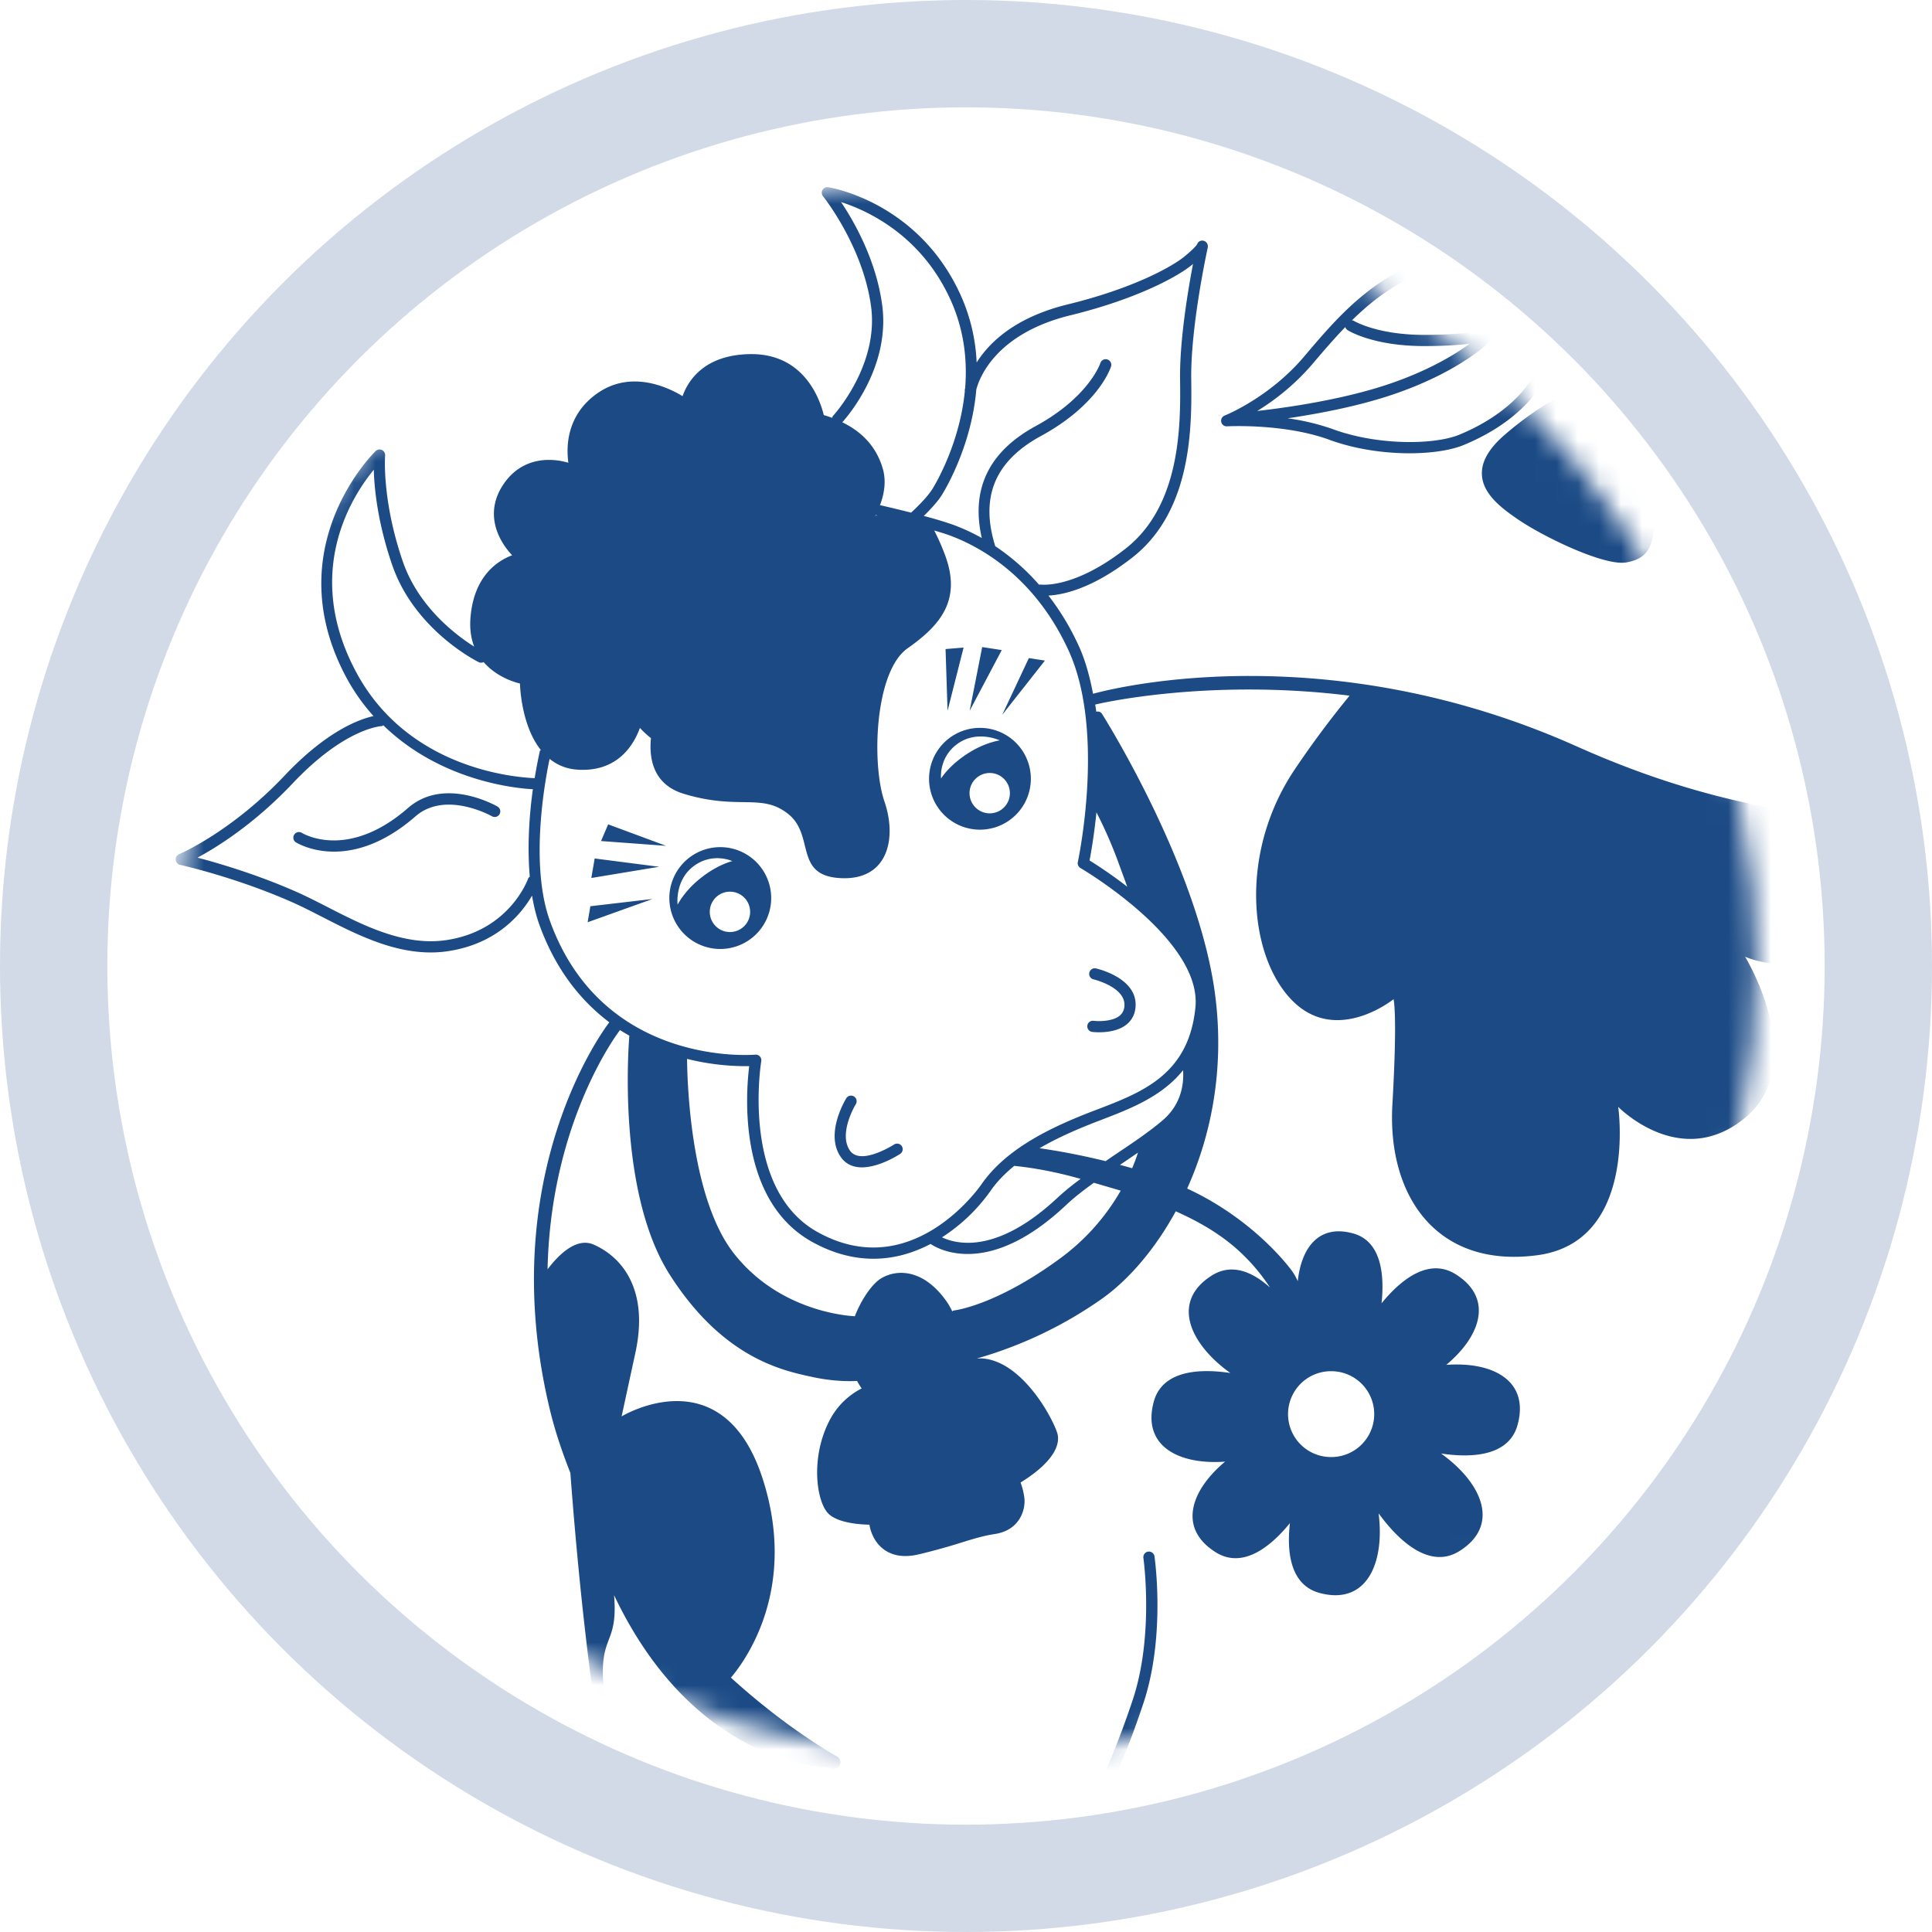 <svg width="90" height="90" fill="none" xmlns="http://www.w3.org/2000/svg"><circle opacity=".2" cx="45" cy="45" r="42.5" stroke="#1B4A85" stroke-width="5"/><mask id="a" maskUnits="userSpaceOnUse" x="8" y="8" width="74" height="74"><circle cx="45" cy="45" r="36.818" fill="#C4C4C4"/></mask><g mask="url(#a)" fill="#1B4A85"><path d="M45.743 63.543c-1.624-.123-3.585.736-3.585.736s-2.483.429-3.31 2.053c-.827 1.624-.552 3.493-.092 3.983.295.315 1.23.549 2.707.42l-.715.224s.184 1.624 1.992 1.195c1.808-.43 2.543-.797 3.555-.95 1.01-.153 1.194-.95 1.164-1.348-.03-.387-.23-.88-.242-.91 1.326-.774 1.952-1.59 1.774-2.124-.276-.828-1.624-3.156-3.248-3.28zm10.602-17.13c-.766-6.006-5.24-13.023-5.24-13.023l-.24-.216s.042.495.042 1.14v2.733s.452.365.818 1.312c.366.946 1.226 3.592 1.226 3.592s1.721 1.14 2.667 3.227c.947 2.087-.387 4.001-.387 4.001s.215.84-.021 1.937c-.237 1.097-1.915 2.194-1.915 2.194s0 .452-.151.753c-.15.301-1.118 2.775-4.022 4.883-2.117 1.536-4.026 2.177-4.914 2.414a3.198 3.198 0 00-.304-.544c-1.011-1.471-2.114-1.41-2.727-1.042-.428.257-.96 1.059-1.23 1.923l-.057-.115s-3.585-.061-5.914-3.033c-2.33-2.973-2.237-9.439-2.237-9.439l-2.069-.89-.076-.09s-.644 7.231 1.808 11.092c2.451 3.862 5.209 4.382 6.435 4.659 1.225.275 2.145.183 2.145.183l.07-.079c.186.419.39.661.39.661l3.768-1.042s.06-.123.121-.321l.033.015s3.432-.613 6.802-3.003c3.371-2.39 5.945-7.875 5.18-13.882z"/><path d="M14.063 38.799a.26.26 0 10-.275.443c.052.03.714.43 1.771.43.982 0 2.304-.344 3.794-1.642 1.401-1.222 3.541-.018 3.562-.006a.26.26 0 00.26-.452c-.1-.058-2.482-1.402-4.165.065-2.79 2.433-4.86 1.214-4.947 1.162zM53.484 72.28a.261.261 0 00-.22.296c.005.035.504 3.61-.498 6.613-.742 2.227-1.356 3.5-1.362 3.513a.261.261 0 00.12.348l.012.005a.26.26 0 00.337-.126c.026-.052.633-1.313 1.388-3.575 1.041-3.122.54-6.702.519-6.853a.261.261 0 00-.296-.22zm3.68-52.42c.026-.002 2.666-.142 4.767.628 1.198.439 2.543.627 3.728.627 1.03 0 1.94-.142 2.528-.386 2.736-1.133 3.575-2.76 3.61-2.829a.26.26 0 00-.466-.234c-.009.016-.802 1.529-3.343 2.581-1.178.488-3.822.505-5.878-.248a10.66 10.66 0 00-2.128-.513c1.456-.215 3.301-.564 4.91-1.11 3.275-1.112 4.649-2.584 4.706-2.645a.26.26 0 00-.291-.417c-.007.002-.749.286-2.966.286-2.203 0-3.277-.654-3.292-.664-.022-.014-.048-.006-.072-.012 1.249-1.228 2.735-2.27 4.886-2.7 3.144-.627 5.218 2.933 5.238 2.97a.26.26 0 00.453-.258c-.09-.162-2.278-3.927-5.793-3.223-3.451.69-5.336 2.918-7.012 4.899-1.62 1.914-3.675 2.737-3.695 2.745a.26.26 0 00.11.503zm3.996-2.927c.485-.574.98-1.149 1.51-1.698a.252.252 0 00.099.14c.047.032 1.194.746 3.572.746.943 0 1.632-.05 2.123-.11-.7.513-1.913 1.25-3.739 1.871-2.142.727-4.694 1.096-6.16 1.263a10.86 10.86 0 002.595-2.212zm14.115 53.794a.261.261 0 00-.486-.188c-.047.12-1.095 3.008 3.47 8.243a159.446 159.446 0 005.329 5.784l.614-.114a161.26 161.26 0 01-5.551-6.013c-4.317-4.95-3.39-7.673-3.376-7.712zm32.816-42.82c-.693-6.408-4.126-6.657-5.97-6.79-.763-.055-1.796.04-3.102.16-2.442.225-5.784.534-10.257.177-6.06-.483-9.757-3.043-10.483-3.59l.012-.015c.275-.393.255-.975.034-1.581.65-.053 2.9-.319 4.555-1.54 1.112-.82 1.622-1.55 1.606-2.295-.015-.696-.504-1.358-1.493-2.022-2.11-1.418-4.396-1.469-5.31-1.296-1.316.246-1.227 1.922-1.04 3.474a211.6 211.6 0 00.251 2 1.853 1.853 0 00-.668-.183c-1.56-.106-2.497 1.021-2.748 1.804-.262.821-.076 1.776-.068 1.816.004.022.01.043.02.063l.008.013c-.39.152-1.652.703-3.314 2.127-.77.66-1.126 1.282-1.09 1.903.052.894.919 1.55 1.727 2.096 1.11.749 3.642 1.988 4.793 1.988.077 0 .147-.006.21-.017 1.139-.203 1.432-.92 1.255-3.066-.179-2.177-.98-3.466-1.086-3.63.154-.02.31-.033.46-.086.18.219 2.823 3.333 8.639 4.786 5.518 1.38 10.093 1.602 13.768 1.78l.746.036c1.818.09 2.762.38 3.159.966.398.59.309 1.59-.298 3.347-1.281 3.71-5.645 7.77-12.2 7.914-7.326.154-12.865-1.738-16.786-3.489-11.431-5.105-21.218-2.795-22.502-2.437-.15-.776-.35-1.539-.666-2.231-.418-.913-.9-1.687-1.413-2.345.674-.036 2.034-.305 3.912-1.775 2.812-2.2 2.765-6.182 2.74-8.32-.03-2.474.76-6.074.769-6.11.03-.136-.047-.283-.18-.32-.133-.037-.268.024-.312.156-.004.007-.096.172-.612.59-.586.474-2.386 1.475-5.411 2.214-2.472.604-3.662 1.782-4.25 2.707a8.539 8.539 0 00-.726-3.097c-1.942-4.34-6.014-5.04-6.187-5.068a.262.262 0 00-.266.127.262.262 0 00.023.295c.018.022 1.866 2.334 2.239 5.144.366 2.76-1.758 5.07-1.78 5.093-.022.023-.02.055-.031.084-.144-.049-.3-.104-.393-.126-.157-.655-.866-2.842-3.366-2.842h-.046c-2.206.024-2.935 1.297-3.166 1.958-.698-.423-2.419-1.233-3.985-.122-1.419 1.007-1.44 2.467-1.335 3.225-.872-.257-2.208-.253-3.054 1.048-.858 1.321-.221 2.567.435 3.262-.66.245-1.76.938-1.936 2.846-.053.564.02 1.026.168 1.41-.828-.522-2.596-1.84-3.328-3.974-.981-2.855-.823-4.91-.822-4.93a.261.261 0 00-.439-.21c-.046.044-4.623 4.495-1.361 10.563a9.232 9.232 0 001.26 1.786c-.664.145-2.18.695-4.14 2.77-2.49 2.634-4.893 3.654-4.917 3.664a.261.261 0 00.043.495c.026.006 2.587.574 5.226 1.742.445.197.91.435 1.403.687 1.524.781 3.225 1.653 5.045 1.653.276 0 .555-.02.836-.064 2.277-.351 3.402-1.75 3.888-2.583.08.467.187.923.34 1.35.77 2.133 1.962 3.57 3.26 4.551-.181.235-5.395 7.1-2.776 18.016.25 1.045.588 2.026.962 2.975.2 2.68.555 6.738 1.111 10.715.577 4.128 1.84 6.174 2.784 7.16.213-.037.426-.076.64-.115-.864-.78-2.29-2.696-2.908-7.117-.457-3.269.62-2.38.409-4.946 3.85 8.086 10.003 8.007 10.092 8.053a.307.307 0 10.29-.542c-.048-.026-2.3-1.267-4.938-3.671.696-.823 3.095-4.135 1.501-9.194-1.849-5.87-6.594-2.975-6.594-2.975l.644-2.975c.643-2.975-.661-4.466-1.947-5.029-.807-.353-1.639.481-2.146 1.152.142-6.952 3.33-11.088 3.37-11.141 0 0 0-.004.002-.005.145.095.292.177.438.263-.05.593-.541 7.316 1.87 11.114 2.442 3.846 5.179 4.456 6.494 4.75l.104.022c.758.17 1.4.206 1.798.206.165 0 .269-.006.34-.01.079.145.157.269.216.35a3.43 3.43 0 00-1.518 1.533c-.86 1.688-.599 3.694-.05 4.28.296.315.974.512 1.93.534.017.116.13.772.7 1.173.273.19.598.287.973.287.198 0 .409-.026.632-.08a29.239 29.239 0 002.003-.555c.568-.175 1.016-.312 1.53-.39 1.18-.18 1.422-1.143 1.385-1.626a3.307 3.307 0 00-.182-.774c.773-.476 1.336-.986 1.593-1.484.155-.3.192-.59.109-.838-.28-.84-1.679-3.321-3.476-3.457-.09-.007-.168.004-.256 0a19.349 19.349 0 005.811-2.775c1.256-.891 2.475-2.305 3.448-4.08.936.421 1.87.924 2.737 1.663a8.915 8.915 0 011.65 1.884c.004.002.007.006.01.01-.834-.75-1.79-1.146-2.709-.571-1.922 1.202-1.062 3.174.854 4.547-1.563-.236-3.191-.067-3.569 1.344-.553 2.064 1.17 2.942 3.326 2.784-1.612 1.346-2.211 3.114-.435 4.224 1.208.756 2.48-.164 3.453-1.359-.165 1.461.07 2.901 1.386 3.254 2.184.585 3.04-1.379 2.746-3.709 1.003 1.375 2.422 2.597 3.762 1.759 1.923-1.202 1.062-3.175-.853-4.547 1.563.236 3.19.067 3.568-1.345.554-2.063-1.169-2.942-3.326-2.784 1.612-1.345 2.212-3.113.436-4.223-1.207-.754-2.477.161-3.45 1.355.154-1.46-.068-2.897-1.305-3.25-1.607-.457-2.442.648-2.602 2.262.002-.015 0-.032.002-.047a2.708 2.708 0 00-.28-.49c-.657-.876-2.337-2.655-4.871-3.82 1.125-2.495 1.744-5.574 1.308-8.989-.764-5.994-5.233-13.06-5.278-13.13-.058-.092-.162-.114-.263-.097-.014-.112-.034-.22-.05-.33h.002c.014-.009 5.147-1.245 11.848-.415a45.003 45.003 0 00-2.533 3.403c-2.629 3.877-2.18 8.756-.12 10.816 2.06 2.06 4.701-.08 4.701-.08s.19.65-.054 4.907c-.244 4.256 2.06 7.644 6.75 7.02 4.69-.623 3.769-6.912 3.769-6.912s2.928 3.009 5.937.487c3.01-2.52-.027-7.482-.027-7.482s2.494 1.193 5.476-.867c1.778-1.229 1.656-3.39 1.27-4.965.56.017 1.114.038 1.703.038.16 0 .32-.001.477-.005 6.805-.15 11.344-4.39 12.682-8.266.674-1.955.744-3.057.237-3.807-.505-.748-1.539-1.095-3.566-1.196l-.746-.036c-3.652-.177-8.198-.397-13.667-1.764-5.213-1.303-7.838-4.024-8.286-4.525a4.254 4.254 0 001.075-.905c.72.556 4.439 3.201 10.774 3.706 4.516.36 7.886.048 10.346-.178 1.282-.118 2.295-.211 3.016-.16 1.812.132 4.843.352 5.49 6.326.096.887.039 1.74-.084 2.572-.491-.098-1.598-.125-2.557 1.264-1.275 1.843-3.416 2.873-2.63 5.178.18.528.49.938.854 1.265a18.21 18.21 0 01-3.208 2.431c-.434.254-.865.502-1.289.745-3.484 2-6.492 3.728-6.347 6.45.08 1.508.927 3.177 1.83 4.831-1.03-.05-2.224.214-3.331 1.277-2.71 2.602-2.006 6.235-.705 6.967 1.078.606 1.875.487 2.118.428-.466.136-3.069 1.033-3.636 4.289-.624 3.579 1.139 4.69 2.521 4.663 1.383-.027 1.98-.353 1.98-.353s-2.956 1.817-2.115 4.474c.375 1.187 2.37 1.882 3.676 2.029-.457 1.658-.89 3.27-1.195 4.606-.466 2.035 2.26 3.875 3.226 4.806.428.414.68.814.817 1.15.196.025.387.05.582.077-.128-.462-.44-1.025-1.037-1.601-.747-.72-3.696-2.627-3.086-4.57 5.697-18.17 4.46-20.359 1.019-27.799-.875-1.89-2.059-3.703-2.144-5.302-.127-2.402 2.752-4.056 6.086-5.97.426-.245.859-.493 1.293-.747 4.039-2.367 8.527-7.248 7.88-13.215zm-46.152 35.97a2 2 0 110 3.997 2 2 0 010-3.998zM49.87 14.686c3.115-.762 4.996-1.814 5.615-2.316l.09-.074c-.236 1.24-.624 3.554-.603 5.358.024 2.05.069 5.864-2.54 7.905-2.43 1.902-3.964 1.673-3.977 1.67-.018-.003-.033.01-.05.011a10.355 10.355 0 00-2.043-1.797v-.002c-.712-2.285-.016-3.964 2.129-5.13 2.686-1.464 3.243-3.166 3.265-3.238a.26.26 0 00-.497-.157c-.006.016-.534 1.584-3.018 2.936-2.192 1.194-3.02 2.949-2.505 5.21a9.461 9.461 0 00-1.352-.623 17.944 17.944 0 00-1.351-.404c.274-.268.647-.656.859-1.003.228-.373 1.375-2.361 1.588-4.885.123-.481.86-2.598 4.39-3.461zm-8.774-.467c-.28-2.113-1.317-3.913-1.917-4.807 1.211.388 3.75 1.536 5.116 4.59.563 1.255.784 2.629.665 4.08l-.02.094c-.002.011.007.019.007.03-.225 2.356-1.286 4.204-1.5 4.554-.258.422-.826.957-1.005 1.121a69.855 69.855 0 00-1.427-.345c-.009-.002-.015.005-.024.004.208-.554.302-1.143.126-1.732-.356-1.194-1.19-1.802-1.88-2.136.3-.334 2.236-2.613 1.86-5.453zm-.197 9.825a.262.262 0 01-.098-.047c-.022.043-.052.08-.074.121.026-.047.053-.093.078-.141.03.025.053.058.094.067zm-16.22 16.792c-.024.026-.058.043-.072.08-.035.099-.89 2.427-3.79 2.874-1.97.302-3.88-.674-5.564-1.538-.5-.255-.97-.496-1.43-.7-1.848-.818-3.662-1.348-4.622-1.6.909-.487 2.637-1.56 4.439-3.466 2.428-2.57 4.112-2.66 4.137-2.66.033-.001.054-.025.082-.037 2.59 2.52 5.97 2.925 6.965 2.976-.157 1.115-.273 2.608-.144 4.07zm.227-4.587c-1.019-.04-5.915-.477-8.306-4.924-2.492-4.635-.226-8.18.812-9.443.024.862.176 2.453.858 4.436 1.036 3.018 3.913 4.47 4.035 4.53a.25.25 0 00.224-.008c.55.64 1.316.91 1.692 1.001.023.569.176 2.093.97 3.093-.013.022-.037.034-.044.06-.014.06-.124.551-.24 1.255zm.71 6.645c-.95-2.636-.223-6.556-.013-7.543.337.268.745.462 1.268.5a3.5 3.5 0 00.276.011c1.709 0 2.403-1.23 2.662-1.953.135.146.312.315.523.484l-.009-.006c-.096.997.131 2.164 1.522 2.589 2.576.786 3.633-.054 4.88.948 1.247 1.004.244 2.874 2.44 2.983 2.196.108 2.63-1.844 2.033-3.58-.596-1.734-.461-6.045 1.084-7.129 1.546-1.084 2.495-2.25 1.763-4.283-.151-.42-.332-.823-.525-1.202.26.075.502.149.686.216 1.394.507 3.972 1.88 5.574 5.377 1.73 3.778.442 9.789.43 9.849a.26.26 0 00.123.282c.057.033 5.663 3.322 5.355 6.484-.304 3.128-2.471 3.957-4.567 4.76l-.154.058c-1.933.742-4.068 1.729-5.248 3.433-.132.191-3.288 4.651-7.645 2.216-3.578-2-2.622-7.895-2.612-7.954a.26.26 0 00-.282-.304c-.071.007-7.097.608-9.564-6.236zM51.943 53.79c-.148.098-.291.201-.439.301a32.266 32.266 0 00-3.078-.603c.866-.506 1.818-.913 2.727-1.262l.153-.059c1.358-.52 2.825-1.088 3.806-2.312.039.552-.037 1.556-.951 2.334-.648.552-1.447 1.085-2.218 1.601zm1.067-.096a7.563 7.563 0 01-.27.726 31.98 31.98 0 00-.568-.155l.06-.041c.26-.173.518-.353.778-.53zm-2.671 1.224a11.9 11.9 0 00-1.03.835c-2.832 2.67-4.718 2.221-5.428 1.887a8.212 8.212 0 002.266-2.17c.3-.435.681-.813 1.1-1.159.557.054 1.704.207 3.092.607zM37.9 63.626l-.105-.024c-1.247-.278-3.842-.856-6.168-4.52-2.11-3.325-1.886-9.235-1.806-10.56.565.284 1.125.5 1.662.66-.004.712.03 6.638 2.293 9.527 2.048 2.613 4.977 3.045 5.852 3.117a3.35 3.35 0 00-.115.995c.02.394.101.712.198.993a7.472 7.472 0 01-1.811-.188zm1.921-2.31c-.404-.02-3.543-.258-5.635-2.928-2.02-2.578-2.17-7.96-2.18-9.061a11.39 11.39 0 002.895.339c-.163 1.316-.522 6.255 2.917 8.178 1.006.562 1.972.793 2.872.793.975 0 1.87-.275 2.66-.688.238.155.822.466 1.73.466 1.104 0 2.664-.471 4.586-2.282.377-.356.823-.699 1.291-1.035.406.12.814.237 1.25.367a10.186 10.186 0 01-2.813 3.15c-3.016 2.216-4.939 2.43-4.957 2.432-.031.002-.05.028-.077.04-.07-.138-.138-.276-.236-.419-1.065-1.548-2.322-1.57-3.076-1.117-.414.249-.91.957-1.227 1.766zm.212 1.478c-.055-1.085.737-2.47 1.283-2.797.587-.352 1.52-.283 2.379.966.787 1.145.443 2.17.325 2.447-.507.112-.946.272-1.338.415-.21.076-.407.148-.594.203a9.77 9.77 0 01-.44.119c-.31.079-.659.186-1.012.32-.006-.006-.547-.586-.603-1.673zm6.228 8.152c-.552.084-1.017.226-1.605.408-.527.162-1.125.346-1.97.546-.497.118-.893.076-1.181-.124-.336-.233-.446-.619-.478-.772.963-.037 2.122-.21 3.48-.624a13.75 13.75 0 002.57-1.07c.054.167.113.383.128.566.007.093.041.92-.944 1.07zm-.532-7.143c1.432.108 2.741 2.262 3.02 3.102.048.142-.016.314-.077.434-.347.672-1.686 1.74-4.317 2.543-3.283 1.001-5.085.595-5.403.255-.388-.414-.638-2.172.134-3.687.651-1.279 1.782-1.567 2.69-1.798.166-.042.32-.082.462-.124.196-.06.403-.134.622-.214.777-.282 1.656-.601 2.87-.511zm5.293-3.72c-2.694 1.909-5.426 2.664-6.347 2.88.06-.377.055-.862-.12-1.407.329-.044 2.228-.375 5.148-2.522a10.712 10.712 0 003.015-3.397c.523.166 1.05.355 1.586.575-.93 1.685-2.09 3.025-3.282 3.87zm3.818-4.95l-.02-.01c-.5-.202-1.036-.38-1.577-.548.248-.6.35-1.013.36-1.058a.25.25 0 00-.05-.206c.33-.237.654-.476.944-.724 1.547-1.316 1.085-3.188 1.065-3.267-.008-.029-.035-.042-.05-.066.304-.532.518-1.179.631-1.95.226 2.959-.318 5.636-1.303 7.83zm1.066-9.823c-.521-1.335-1.66-2.567-2.78-3.51.044-.067.067-.145.038-.226l-.583-1.593a20.953 20.953 0 00-1.273-2.827.258.258 0 00-.163-.123c.067-.946.078-2.008-.008-3.099.867 1.44 3.822 6.59 4.769 11.378zm-4.83-7.47c.244.473.643 1.297 1.016 2.32l.42 1.147a21.27 21.27 0 00-1.757-1.224c.07-.352.214-1.188.322-2.244zm-6.188-7.674l-.84.07.093 2.874.747-2.944zM27.546 40.9l3.156-.522-3-.387-.156.91zm.452-1.721l3.03.223-2.697-1-.333.777zm-.623 3.783l3.022-1.084-2.896.338-.126.746zm23.568 4.591a.26.26 0 00-.065.517c.013.002.14.017.322.017.348 0 .903-.056 1.284-.366.248-.202.387-.476.414-.813.106-1.343-1.762-1.777-1.842-1.795a.26.26 0 00-.113.51c.015.003 1.506.362 1.436 1.244a.613.613 0 01-.223.45c-.338.275-.99.264-1.213.236zm-15.14-4.967a2.372 2.372 0 10-4.5-1.502 2.372 2.372 0 004.5 1.502zm-3.27-1.593c-.682.57-.968 1.15-.968 1.15s-.14-1.13.748-1.794c.887-.664 1.803-.235 1.803-.235s-.725.159-1.584.879zm1.45 2.425a.94.94 0 11.042-1.88.94.94 0 01-.042 1.88zm13.945-12.762l-1.239 2.641 1.987-2.524-.748-.117zM40.15 54.38c.821 0 1.729-.591 1.784-.628a.26.26 0 10-.287-.435c-.016.01-1.559 1.001-2.055.279-.551-.801.266-2.146.275-2.16a.26.26 0 00-.444-.274c-.04.067-1.005 1.647-.261 2.728.25.364.61.49.988.49zm5.604-24.237l-.584 2.968 1.496-2.828-.912-.14zm-.104 8.506a2.371 2.371 0 100-4.742 2.371 2.371 0 000 4.742zm1.364-1.462a.94.94 0 11-1.794-.556.94.94 0 011.794.556zm-2.381-2.557c.911-.631 1.94-.14 1.94-.14s-.642.087-1.4.552c-.954.587-1.335 1.224-1.335 1.224s-.117-1.005.795-1.636z"/></g></svg>
